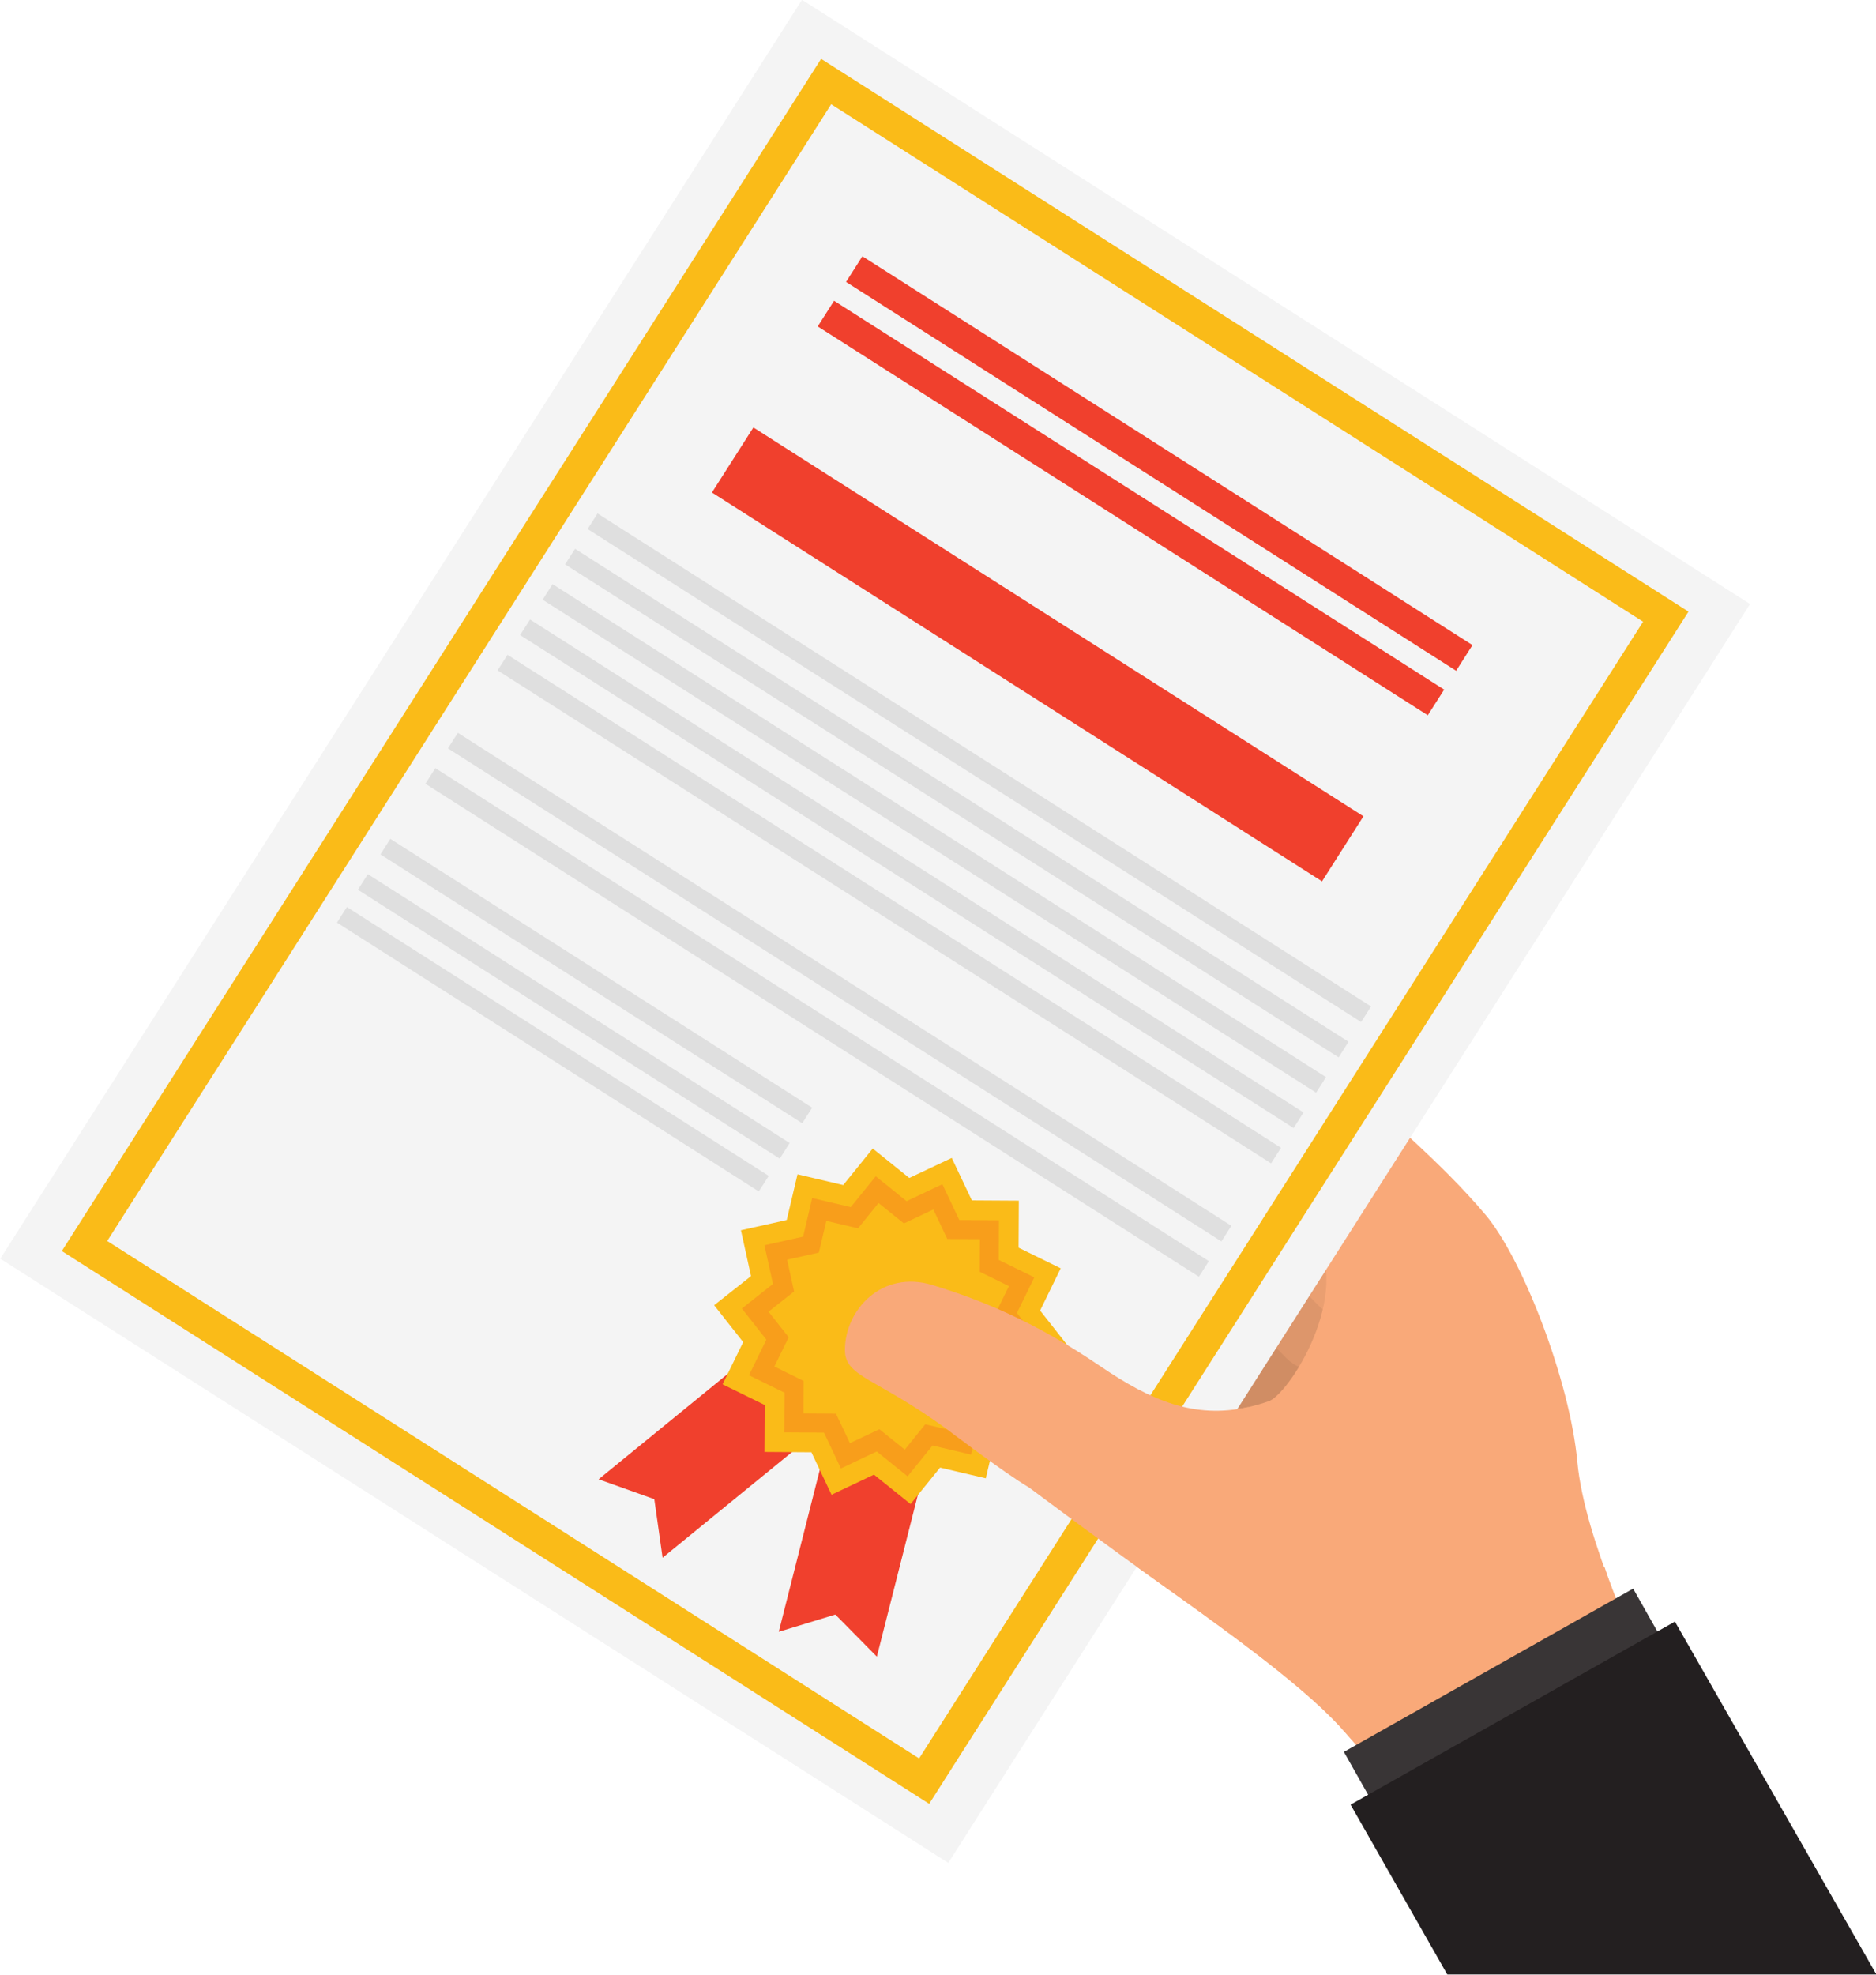 <?xml version="1.0" encoding="UTF-8"?><svg xmlns="http://www.w3.org/2000/svg" xmlns:xlink="http://www.w3.org/1999/xlink" height="297.3" preserveAspectRatio="xMidYMid meet" version="1.0" viewBox="71.3 64.0 282.5 297.3" width="282.5" zoomAndPan="magnify"><g><g><path d="M 232.582 249.438 C 231.16 252.047 232.129 255.301 234.742 256.711 L 248.191 263.922 C 250.809 265.332 254.078 264.359 255.496 261.754 C 256.918 259.148 255.949 255.891 253.336 254.48 L 239.887 247.27 C 237.273 245.859 234 246.832 232.582 249.438" fill="#d08d64"/></g><g><path d="M 250.512 257.5 C 248.098 259.23 247.539 262.586 249.273 264.988 L 260.051 280.09 C 261.785 282.492 265.152 283.039 267.566 281.309 C 269.984 279.574 272.098 275.391 270.363 272.984 L 258.031 258.719 C 256.297 256.316 252.93 255.77 250.512 257.5" fill="#d08d64"/></g><g><path d="M 212.828 245.273 C 212.109 248.148 213.871 251.059 216.762 251.766 L 231.602 255.371 C 234.488 256.082 237.41 254.324 238.129 251.449 C 238.848 248.57 237.086 245.664 234.199 244.953 L 219.355 241.348 C 216.469 240.637 213.547 242.395 212.828 245.273" fill="#d08d64"/></g><g><path d="M 227.98 236.977 C 226.676 240.152 228.203 243.773 231.387 245.066 L 247.758 251.664 C 250.941 252.957 254.582 251.434 255.883 248.262 C 257.188 245.09 255.66 241.465 252.48 240.176 L 236.105 233.574 C 232.922 232.281 229.281 233.805 227.98 236.977" fill="#dd966b"/></g><g><path d="M 249.945 244.535 C 247.512 246.961 247.512 250.891 249.941 253.309 L 265.086 268.516 C 267.52 270.938 271.461 270.93 273.895 268.504 C 276.328 266.078 276.332 262.148 273.898 259.73 L 258.754 244.523 C 256.32 242.102 252.379 242.109 249.945 244.535" fill="#dd966b"/></g><g><path d="M 203.758 236.297 C 203.48 239.715 206.035 242.703 209.465 242.973 L 227.086 244.309 C 230.516 244.578 233.52 242.027 233.793 238.609 C 234.07 235.195 231.512 232.207 228.086 231.941 L 210.465 230.602 C 207.035 230.332 204.031 232.883 203.758 236.297" fill="#dd966b"/></g><g><path d="M 227.473 225.781 C 226.211 229.398 228.129 233.344 231.758 234.594 L 250.414 240.973 C 254.043 242.219 258.008 240.301 259.27 236.688 C 260.531 233.07 258.609 229.125 254.98 227.875 L 236.328 221.496 C 232.699 220.25 228.734 222.168 227.473 225.781" fill="#ea9f71"/></g><g><path d="M 253 233.797 C 250.281 236.508 250.281 240.895 252.996 243.598 L 269.906 260.578 C 272.621 263.277 277.027 263.27 279.742 260.562 C 282.461 257.852 282.465 253.465 279.746 250.766 L 262.836 233.785 C 260.121 231.082 255.719 231.09 253 233.797" fill="#ea9f71"/></g><g><path d="M 201.422 224.602 C 201.117 228.414 203.973 231.75 207.801 232.051 L 227.473 233.547 C 231.301 233.844 234.656 230.996 234.969 227.184 C 235.273 223.371 232.418 220.031 228.59 219.734 L 208.914 218.238 C 205.086 217.938 201.73 220.785 201.422 224.602" fill="#ea9f71"/></g><g><path d="M 318.738 313.895 L 319.562 316.414 L 281.082 333.492 C 279.484 331.402 276.742 327.965 273.105 323.941 C 267.109 317.324 253.875 307.977 245.594 302.078 C 237.312 296.18 226.305 287.949 226.305 287.949 C 222.422 285.656 213.77 279.055 213.77 279.055 C 203.117 271.312 198.531 271.32 198.535 267.199 C 198.535 261.164 204.121 255.117 211.707 257.438 C 219.297 259.762 227.195 263.004 237.027 269.684 C 245.676 275.562 252.895 278.289 262.504 274.875 C 265.941 273.227 275.676 257.367 268.406 249.004 C 260.402 239.801 256.938 235.883 256.938 235.883 C 256.938 235.883 251.453 228.953 245.43 226.895 C 239.406 224.836 234.469 222.691 234.469 222.691 L 219.719 220.488 C 210.016 219.75 205.465 218.848 206.184 211.816 C 206.898 204.781 212.688 204.609 212.688 204.609 C 212.688 204.609 228.805 205.762 237.918 207.047 C 247.031 208.328 260.891 214.934 260.891 214.934 C 264.926 217.27 268.133 220.66 272.789 225.211 C 280.086 232.34 288.039 238.645 294.957 246.812 C 300.633 253.512 307.715 271.973 308.824 284.027 C 309.934 296.09 318.738 313.895 318.738 313.895" fill="#f9a979"/></g><g><path d="M 214.098 344.426 L 71.34 253.473 L 192.07 63.969 L 334.832 154.922 L 214.098 344.426" fill="#f4f4f4"/></g><g><path d="M 210.465 332.117 L 211.793 330.031 L 87.445 250.809 L 196.465 79.695 L 318.727 157.586 L 208.375 330.789 L 210.465 332.117 L 211.793 330.031 L 210.465 332.117 L 212.551 333.449 L 325.562 156.07 L 194.949 72.859 L 80.609 252.324 L 211.223 335.535 L 212.551 333.449 L 210.465 332.117" fill="#fabb18"/></g><g><path d="M 171.078 298.488 L 169.828 289.676 L 161.441 286.68 L 194.645 259.59 L 204.277 271.398 L 171.078 298.488" fill="#f0402d"/></g><g><path d="M 188.57 309.637 L 197.09 307.043 L 203.344 313.379 L 213.871 271.84 L 199.098 268.098 L 188.57 309.637" fill="#f0402d"/></g><g><path d="M 228.266 278.113 L 221.367 279.656 L 219.746 286.535 L 212.863 284.922 L 208.418 290.414 L 202.906 285.98 L 196.52 289.008 L 193.488 282.613 L 186.418 282.566 L 186.453 275.5 L 180.109 272.383 L 183.211 266.031 L 178.84 260.477 L 184.391 256.098 L 182.875 249.191 L 189.77 247.652 L 191.395 240.773 L 198.277 242.391 L 202.723 236.891 L 208.227 241.324 L 214.621 238.305 L 217.648 244.695 L 224.719 244.738 L 224.684 251.812 L 231.027 254.926 L 227.926 261.277 L 232.297 266.832 L 226.746 271.211 L 228.266 278.113" fill="#fabb18"/></g><g><path d="M 224.723 275.855 L 218.898 277.156 L 217.531 282.965 L 211.723 281.598 L 207.973 286.238 L 203.324 282.496 L 197.93 285.047 L 195.379 279.652 L 189.406 279.617 L 189.441 273.648 L 184.086 271.02 L 186.703 265.66 L 183.016 260.973 L 187.699 257.277 L 186.414 251.449 L 192.238 250.152 L 193.605 244.344 L 199.414 245.711 L 203.172 241.066 L 207.816 244.812 L 213.207 242.262 L 215.762 247.656 L 221.73 247.691 L 221.699 253.656 L 227.055 256.285 L 224.434 261.652 L 228.125 266.34 L 223.438 270.031 L 224.723 275.855" fill="#f89e1b"/></g><g><path d="M 221.312 273.684 L 216.527 274.754 L 215.402 279.527 L 210.629 278.406 L 207.547 282.219 L 203.723 279.145 L 199.289 281.238 L 197.188 276.809 L 192.285 276.777 L 192.309 271.871 L 187.91 269.707 L 190.062 265.301 L 187.027 261.449 L 190.879 258.41 L 189.824 253.621 L 194.609 252.555 L 195.734 247.781 L 200.512 248.902 L 203.594 245.09 L 207.414 248.164 L 211.848 246.066 L 213.949 250.504 L 218.855 250.531 L 218.828 255.438 L 223.23 257.602 L 221.078 262.004 L 224.109 265.859 L 220.262 268.898 L 221.312 273.684" fill="#fabb18"/></g><g><path d="M 276.266 217.848 L 159.789 143.637 L 161.285 141.293 L 277.762 215.504 L 276.266 217.848" fill="#dfdfdf"/></g><g><path d="M 272.879 223.168 L 156.398 148.957 L 157.895 146.613 L 274.371 220.816 L 272.879 223.168" fill="#dfdfdf"/></g><g><path d="M 269.488 228.484 L 153.012 154.277 L 154.508 151.934 L 270.98 226.141 L 269.488 228.484" fill="#dfdfdf"/></g><g><path d="M 266.098 233.809 L 149.621 159.598 L 151.117 157.254 L 267.594 231.461 L 266.098 233.809" fill="#dfdfdf"/></g><g><path d="M 262.711 239.125 L 146.23 164.914 L 147.727 162.57 L 264.203 236.781 L 262.711 239.125" fill="#dfdfdf"/></g><g><path d="M 255.227 250.871 L 138.754 176.66 L 140.246 174.316 L 256.727 248.52 L 255.227 250.871" fill="#dfdfdf"/></g><g><path d="M 251.84 256.188 L 135.359 181.98 L 136.855 179.633 L 253.336 253.84 L 251.84 256.188" fill="#dfdfdf"/></g><g><path d="M 192.105 233.086 L 128.586 192.617 L 130.078 190.273 L 193.602 230.742 L 192.105 233.086" fill="#dfdfdf"/></g><g><path d="M 188.719 238.41 L 125.195 197.938 L 126.691 195.59 L 190.211 236.062 L 188.719 238.41" fill="#dfdfdf"/></g><g><path d="M 185.562 243.355 L 122.043 202.883 L 123.535 200.539 L 187.059 241.008 L 185.562 243.355" fill="#dfdfdf"/></g><g><path d="M 270.379 196.672 L 178.508 138.141 L 184.75 128.348 L 276.617 186.879 L 270.379 196.672" fill="#f0402d"/></g><g><path d="M 286.305 171.672 L 194.438 113.141 L 196.898 109.277 L 288.77 167.809 L 286.305 171.672" fill="#f0402d"/></g><g><path d="M 290.574 164.973 L 198.707 106.441 L 201.164 102.578 L 293.035 161.109 L 290.574 164.973" fill="#f0402d"/></g><g><path d="M 319.562 316.414 L 281.082 333.492 C 279.484 331.402 276.742 327.965 273.105 323.941 C 267.109 317.324 253.875 307.977 245.594 302.078 C 237.312 296.18 226.305 287.949 226.305 287.949 C 222.422 285.656 213.77 279.055 213.77 279.055 C 203.117 271.312 198.531 271.32 198.535 267.199 C 198.535 261.164 204.121 255.117 211.707 257.438 C 219.297 259.762 227.195 263.004 237.027 269.684 C 244.668 274.879 251.191 277.605 259.234 275.82 L 312.926 299.902 C 315.441 307.516 318.738 313.895 318.738 313.895 L 319.562 316.414" fill="#f9a979"/></g><g><path d="M 326.078 318.785 L 282.52 343.367 L 273.672 327.719 L 317.23 303.141 L 326.078 318.785" fill="#393536"/></g><g><path d="M 353.863 361.23 L 323.52 308.102 L 274.676 335.66 L 289.242 361.23 L 353.863 361.23" fill="#231f20"/></g></g></svg>